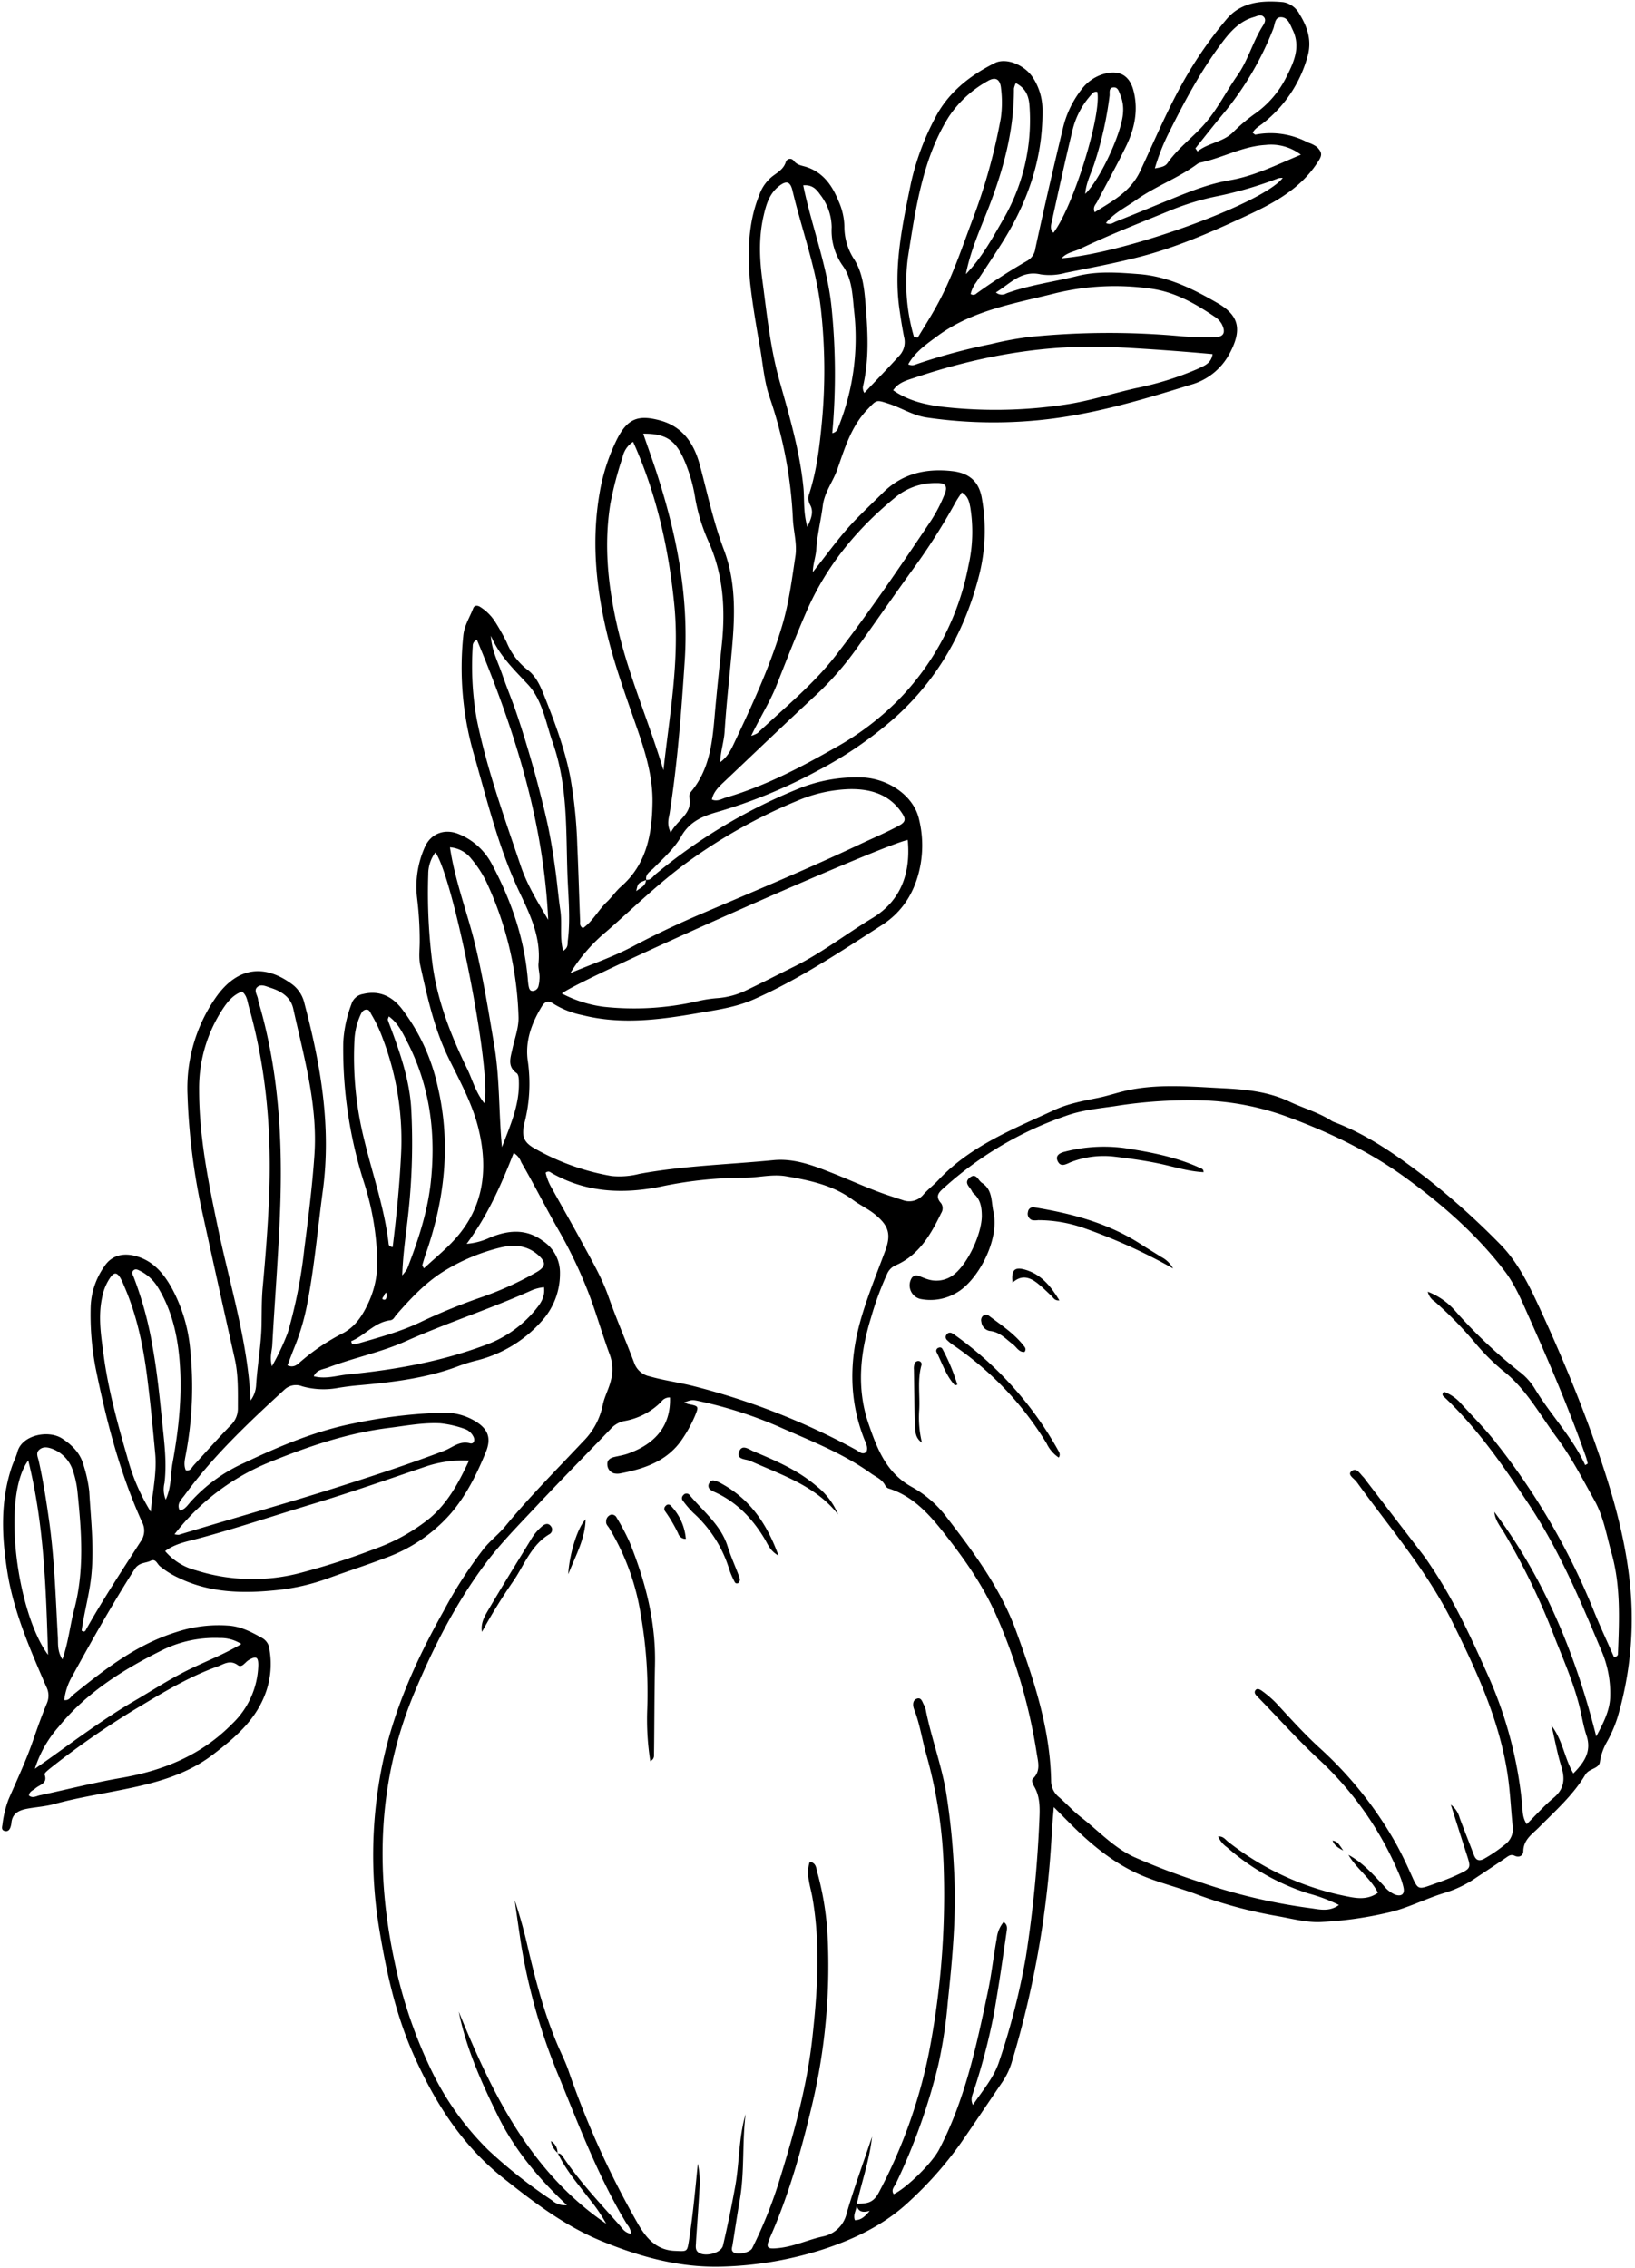 <?xml version="1.0" encoding="UTF-8"?><svg xmlns="http://www.w3.org/2000/svg" xmlns:xlink="http://www.w3.org/1999/xlink" data-name="Layer 1" height="572.2" preserveAspectRatio="xMidYMid meet" version="1.0" viewBox="57.4 20.9 412.5 572.2" width="412.5" zoomAndPan="magnify"><g id="change1_1"><path d="M220.39,242.87c1.2.19,1.72-.83,2.44-1.43a136.46,136.46,0,0,1,35.37-21.28,39,39,0,0,1,17-3.1c6.67.42,12.64,4.76,14,10.28a27.67,27.67,0,0,1,.43,11.77c-1.16,6.35-4.22,11.65-9.7,15.17-10.48,6.73-20.84,13.66-32.3,18.74-4.62,2.05-9.51,2.7-14.33,3.53-9.61,1.67-19.29,2.91-29,.46a22,22,0,0,1-7.16-2.8c-1.58-1.08-2.34-.56-3.2.87-2.53,4.24-4.13,8.71-3.35,13.72a39.66,39.66,0,0,1-.86,15.38c-.82,3.48-.24,5,2.91,6.68a59.53,59.53,0,0,0,19.06,6.75,20.27,20.27,0,0,0,7-.54c11.19-2.07,22.56-2.35,33.84-3.46,5.32-.52,10.2,1.41,15,3.31s9.69,4.19,14.72,5.82c.94.3,1.87.63,2.82.92a4.62,4.62,0,0,0,5.32-1.4c1.14-1.29,2.53-2.34,3.71-3.6C302.2,310,313,305.79,323.32,301c3.45-1.62,7.27-2.33,11-3.08,2.89-.58,5.69-1.61,8.58-2.14,7.72-1.43,15.48-.68,23.24-.3,5.71.28,11.34.88,16.55,3.35,3.53,1.67,7.35,2.72,10.66,4.86a3.43,3.43,0,0,0,.67.32c8.61,3.26,16,8.54,23.23,14.08a191.94,191.94,0,0,1,18.39,16.49c4.71,4.67,7.56,10.63,10.31,16.57,5,10.87,9.65,21.92,13.64,33.19,3.82,10.79,7.2,21.78,8.69,33.2a87.8,87.8,0,0,1-2.77,36.61,33.32,33.32,0,0,1-2.63,6.11,14.65,14.65,0,0,0-1.83,5.13c-.22,1.83-2.71,1.63-3.68,3.26-3.06,5.14-7.54,9.1-11.71,13.31-1.71,1.72-3.88,3.07-3.94,6,0,1.08-1,1.71-2.19,1.15-1-.47-1.59.1-2.32.59-2.55,1.75-5.13,3.44-7.7,5.15a28.75,28.75,0,0,1-7.65,3.63c-4.95,1.49-9.56,4-14.66,5.06a93.42,93.42,0,0,1-16.85,2.3c-3.51.1-7.07-.87-10.58-1.49a115.85,115.85,0,0,1-20.67-5.58c-3.9-1.48-8-2.51-11.91-4-6.52-2.43-11.92-6.39-16.92-11-2.23-2.07-4.33-4.27-7-6.93-.22,2.67-.41,4.6-.51,6.53a244.33,244.33,0,0,1-10.21,58.2,18.62,18.62,0,0,1-2.48,4.94c-3.4,5-6.74,10-10.2,15a93.53,93.53,0,0,1-13.21,14.95c-6.14,5.73-13.59,9.32-21.52,11.93a91.36,91.36,0,0,1-25.05,4.36c-10.8.42-21-2.35-30.91-6.42-9.26-3.81-17.07-9.75-24.83-15.92-10.35-8.23-17.13-18.87-22.46-30.77-4.56-10.14-6.93-20.82-8.74-31.65a114.09,114.09,0,0,1,.37-40.16c2.72-14.5,8.65-27.73,15.81-40.48a110.69,110.69,0,0,1,10.23-15.85c1.65-2,3.73-3.58,5.38-5.6,6.11-7.44,12.94-14.24,19.52-21.26a18.05,18.05,0,0,0,5-9.18c.41-2.18,1.66-4.3,2.14-6.6a10.71,10.71,0,0,0-.35-6.15c-2.06-5.54-3.61-11.28-5.82-16.75a115.91,115.91,0,0,0-7.07-14.63c-3.26-5.68-6.17-11.54-9.46-17.2A4.39,4.39,0,0,0,187,311.8c-3.1,7.89-6.46,15.64-11.87,22.92a16.86,16.86,0,0,0,6-1.63c4.54-1.82,9-2.27,13.28.93a9.57,9.57,0,0,1,4.27,8.17A17.74,17.74,0,0,1,194,354.3a32.31,32.31,0,0,1-16.54,9.9,40.75,40.75,0,0,0-4.59,1.45c-8,3-16.45,4-24.92,4.76q-2.77.24-5.51.71a19.85,19.85,0,0,1-8.81-.45,4.2,4.2,0,0,0-4.43.82c-9,8.26-17.93,16.65-25.18,26.58-.83,1.14-2.15,2.19-1.27,3.93,1.39-.25,2-1.4,2.83-2.29A40.39,40.39,0,0,1,119,390c8.94-4.24,18-8.08,27.77-10a126.78,126.78,0,0,1,22.39-2.68,15.09,15.09,0,0,1,7.81,1.95c3.5,2,4.5,4.33,3,8-2.29,5.6-4.95,11-9,15.67A39.73,39.73,0,0,1,154.55,414c-4.72,1.81-9.54,3.35-14.29,5.08a53.68,53.68,0,0,1-12.93,3c-8.52.9-17,.77-25-3.15A21.34,21.34,0,0,1,97.68,416c-.67-.59-1-1.94-2.29-1.3s-2.87.35-4,2.06c-5.59,8.76-10.68,17.78-15.67,26.88a15.72,15.72,0,0,0-2.12,6.19c1.28.17,1.61-.81,2.23-1.31,8-6.46,16.07-12.75,26.08-15.85a34,34,0,0,1,13.49-1.6c3.08.31,5.62,1.7,8.23,3.15a3.71,3.71,0,0,1,1.78,3,21.34,21.34,0,0,1-1.31,11.63c-2.57,6.35-7.53,10.54-12.76,14.57C104.16,469,95.66,471,87,472.69c-5.32,1.06-10.67,1.93-15.91,3.38-2.13.58-4.37.74-6.56,1.12s-4.07,1.1-4.26,3.75a4.38,4.38,0,0,1-.15.72c-.21.79-.63,1.42-1.53,1.2s-.67-1-.58-1.53a27,27,0,0,1,1.53-6.4c2.1-4.86,4.37-9.64,6.11-14.65,1.13-3.27,2.28-6.53,3.61-9.71a4.88,4.88,0,0,0-.23-4.2c-4-9.3-8.1-18.57-9.74-28.66-1.45-9-1.87-17.92,1.09-26.72.44-1.29,1.08-2.51,1.43-3.81,1.14-4.22,7.8-5.6,11.28-3.33,2.53,1.65,4.63,3.75,5.42,6.8a34.48,34.48,0,0,1,1.41,6.5c.42,7.51,1.37,15,.37,22.55-.57,4.27-1.72,8.43-2.29,12.62.82.55,1-.08,1.19-.42,4.24-7.54,9-14.77,13.65-22a4.68,4.68,0,0,0,.35-5.09c-5.62-12.45-9-25.58-11.7-38.92a71.54,71.54,0,0,1-1.21-15.47,18.87,18.87,0,0,1,3.44-10c1.77-2.71,4.58-3.48,7.8-2.65,4.59,1.2,7.27,4.54,9.37,8.39a39.79,39.79,0,0,1,4.46,14.8,91.6,91.6,0,0,1-1.07,26.9c-.25,1.33-.59,2.66,0,4,1.12.28,1.49-.68,2-1.27,3.1-3.36,6.12-6.79,9.3-10.07a5.82,5.82,0,0,0,1.84-4.25c0-4.2.14-8.39-.79-12.53q-4.05-18.06-8-36.13a162.42,162.42,0,0,1-3.92-30.43,39.93,39.93,0,0,1,7.26-24.79c5.34-7.49,12.21-8.44,19.4-2.95a8.32,8.32,0,0,1,2.85,4.66c4.1,15.48,6.81,31.06,4.63,47.2-1.29,9.53-2.11,19.13-3.94,28.59a57.57,57.57,0,0,1-3.25,11c-.59,1.47-1.14,2.95-1.73,4.49,1.42.66,2.35-.05,3.13-.77a53.91,53.91,0,0,1,11-7.42c3.24-1.77,5-4.76,6.37-7.77a23.86,23.86,0,0,0,2.14-10.83,69.12,69.12,0,0,0-3.19-18.91,110.57,110.57,0,0,1-5.38-35.73,32.07,32.07,0,0,1,2.08-9.74,3.64,3.64,0,0,1,2.9-2.51c4.11-1,7.32.57,9.77,3.69a49.66,49.66,0,0,1,9,19.3c3.49,14.52,1.92,28.68-2.94,42.61-.33.93-.6,1.87-.87,2.81,0,.09.1.22.41.8,2.64-2.46,5.39-4.67,7.73-7.25,7.36-8.07,8.53-17.63,6.07-27.86-1.54-6.41-4.76-12.18-7.61-18-3.61-7.42-5.34-15.37-7.1-23.31-.45-2-.13-4.18-.15-6.28a87.35,87.35,0,0,0-.66-10.71,24.49,24.49,0,0,1,1.87-12.69c1.53-3.7,5.23-5,8.86-3.38a16.37,16.37,0,0,1,8.06,7.34c4.81,9,8.16,18.48,9.1,28.72.07.73.11,1.48.25,2.2s.33,1.27,1.09,1.23a1.6,1.6,0,0,0,1.37-1.11,8.06,8.06,0,0,0,.27-1.79c.17-1.37-.36-2.74-.24-4,.64-6.74-2.15-12.42-4.92-18.28-5.28-11.21-8.12-23.27-11.55-35.12a78.64,78.64,0,0,1-2.5-29.33c.24-2.59,1.63-4.62,2.49-6.9.33-.87,1.21-.77,1.88-.29a12.08,12.08,0,0,1,3.63,3.63,55.82,55.82,0,0,1,2.91,5.16,16.89,16.89,0,0,0,5.28,7c2.15,1.6,3.24,4.07,4.19,6.46,2.65,6.65,5.18,13.38,6.57,20.41a117.71,117.71,0,0,1,1.8,17.3c.29,6.41.47,12.83.72,19.24,0,.58-.17,1.25.72,1.77,2.48-1.73,3.88-4.58,6.07-6.66,1.25-1.19,2.23-2.68,3.52-3.81,6.5-5.67,7.84-13.3,7.95-21.27.09-6.24-1.67-12.2-3.68-18.06-2.89-8.39-6-16.71-8-25.39-2.65-11.42-3.68-22.91-1.67-34.53a48.6,48.6,0,0,1,4.43-13.7c2.63-5.15,5.34-6.17,10.84-4.67,5.9,1.62,8.64,6.06,10.05,11.34,1.91,7.14,3.42,14.38,6.06,21.32,3,7.94,2.79,16.23,2.06,24.51-.62,7.14-1.45,14.26-1.9,21.4-.16,2.47-1,4.81-1.12,7.67,2-1.45,2.85-3.38,3.68-5.15,4.54-9.59,9-19.25,12-29.44,1.68-5.67,2.43-11.58,3.31-17.43.46-3.09-.47-6.14-.63-9.22a110.25,110.25,0,0,0-5.86-30.8c-1.32-3.8-1.67-7.94-2.34-12-1-5.72-2-11.43-2.63-17.19C246,84.45,246.12,77.07,249,70a10.27,10.27,0,0,1,3.4-4.71c1.26-.93,2.67-1.74,3.24-3.44a1.12,1.12,0,0,1,2-.41c.86,1.13,2,1.21,3.18,1.58,4.23,1.38,6.53,4.64,8.12,8.57A16.59,16.59,0,0,1,270.44,78a14.92,14.92,0,0,0,2.49,8.37c2.17,3.48,2.53,7.47,2.86,11.38.55,6.77.93,13.56-.58,20.29a2.35,2.35,0,0,0,.27,2c3-3.23,6.09-6.36,9-9.6a5,5,0,0,0,1-4.53c-.45-2.3-.82-4.62-1.15-6.94-1.55-10.85.75-21.37,2.9-31.88a65.28,65.28,0,0,1,6-16.26C296.55,44.28,302,40,308.4,36.79c2.83-1.39,7.41.4,9.57,3.65a15,15,0,0,1,2.44,8.39c.09,12.54-4,23.74-10.69,34.12q-3,4.67-6.1,9.28a7.6,7.6,0,0,0-1.33,2.84,1.13,1.13,0,0,0,1.49-.14,147.35,147.35,0,0,1,12.76-8.22,4.18,4.18,0,0,0,2.08-3.14c2.18-10.11,4.52-20.2,6.94-30.27a25.41,25.41,0,0,1,4.77-9.93,10.73,10.73,0,0,1,5.37-3.76c3.9-1.19,6.61.16,7.65,4.08,1.3,4.89.33,9.6-1.8,14-2.3,4.77-4.9,9.4-7.34,14.11-.37.71-1.18,1.32-.63,2.65,4.47-2.81,9-5.14,11.46-10.32,3.28-7,6.31-14.18,10-21a102.1,102.1,0,0,1,11.84-17.41c3.67-4.36,9-4.77,14.29-4.27a5.74,5.74,0,0,1,4.08,3c2,3.23,3.14,6.62,2.08,10.54a32.28,32.28,0,0,1-11.28,17c-.91.74-2.05,1.28-2.6,2.42.34.23.55.49.7.46a20,20,0,0,1,13.25,2A7.48,7.48,0,0,1,389.67,58c1.48,1.53,1.26,2.22.06,4-4.65,7.09-11.86,10.58-19.16,13.95-8.29,3.83-16.69,7.44-25.55,9.73-6.2,1.61-12.51,2.8-18.8,4.06a15,15,0,0,1-6.25.39c-4.86-1.11-7.63,2.27-11.31,4.55a2.28,2.28,0,0,0,2.67.23c5.82-2.13,12-2.9,17.95-4.39,5.06-1.26,10.25-.86,15.46-.46,7.41.58,13.72,3.77,19.91,7.35,5.15,3,6.25,6.45,3.08,12.47a15.86,15.86,0,0,1-10,8.12c-11.31,3.52-22.67,6.91-34.41,8.47a116.3,116.3,0,0,1-32.11-.23c-3.48-.5-6.43-2.47-9.72-3.52-3.08-1-2.91-.94-5.23,1.48-4.1,4.27-5.73,9.77-7.59,15.08-1.09,3.13-3.24,5.75-3.68,9.2-.47,3.66-1.4,7.28-1.64,11-.13,1.93-.86,3.77-.88,5.76,3.72-4.65,7.08-9.49,11.23-13.67,2.17-2.2,4.4-4.34,6.61-6.5,4.88-4.78,10.9-6.06,17.4-5.3,4.29.5,6.72,2.68,7.42,6.92a46,46,0,0,1-.55,18.74c-3.54,14.37-10.51,26.87-21.65,36.76a97.9,97.9,0,0,1-19.21,13.14,128.69,128.69,0,0,1-25.61,10.51c-3.47,1-6.75,2.4-8.79,6-1.74,3.08-4.49,5.54-7,8.08-.79.81-2.14,1.44-1.88,3-2.09.8-2.09.8-2.52,2.82C219,244.86,220.34,244.45,220.39,242.87Zm53.05,334.06c2.27-.1,4.14.07,5.64-2.78a129.61,129.61,0,0,0,12.69-35.39,208.87,208.87,0,0,0,3.75-45.69,118.49,118.49,0,0,0-4.43-29.55c-1.07-3.78-1.62-7.7-3.07-11.38-.33-.84-.45-2.2.62-2.63,1.3-.52,1.46.94,1.95,1.7a4.31,4.31,0,0,1,.43,1.4c1.4,6.89,3.87,13.48,5.07,20.46a177.43,177.43,0,0,1,2,19.47c.68,11.26-.41,22.45-1.58,33.63a117.93,117.93,0,0,1-2.39,15.72,152.71,152.71,0,0,1-10.68,29.91c-.39.8-1.31,1.61-.55,2.69,3.32-1.61,9.65-7.85,11.4-11.19,6.5-12.4,9.4-25.93,12.25-39.45,1-4.58,1.48-9.25,2.33-13.85a7.62,7.62,0,0,1,1.75-4.18c1.08.78.85,1.7.73,2.52-1,6.95-2,13.92-3.23,20.84a155.35,155.35,0,0,1-5.07,19.31c-.3,1-.91,2-.19,3.49,2.53-3.74,5.34-7,6.6-10.91a178,178,0,0,0,6.77-26.51A308.57,308.57,0,0,0,319.63,480c.12-2.84.22-5.68-1.27-8.29-.36-.64-.84-1.61-.33-2.09,2-1.9,1.26-4.23.94-6.28a138.48,138.48,0,0,0-10.44-35.37c-3.43-7.61-8.24-14.33-13.38-20.8-3.65-4.59-7.7-8.93-13.63-10.75a1.54,1.54,0,0,1-.78-.73c-.78-1.56-2.34-2.15-3.63-3.07-7.18-5.16-15.41-8.27-23.4-11.84A106.11,106.11,0,0,0,234,374.46c-2-.44-2-.43-4,.29a8.2,8.2,0,0,0,1.07.4c2.65.53,2.65.55,1.66,3a34.26,34.26,0,0,1-3,5.54c-3.68,5.69-9.44,7.72-15.66,8.92a3.9,3.9,0,0,1-1.83,0,2.36,2.36,0,0,1-1.61-2.27c-.06-1,.65-1.55,1.57-1.79,1.18-.3,2.42-.47,3.57-.88,7.3-2.56,10.91-7.4,10.66-14.19a2.59,2.59,0,0,0-2.22,1.11,17.31,17.31,0,0,1-9.37,4.85,6.29,6.29,0,0,0-3.44,2.06c-6.24,6.5-12.57,12.91-18.73,19.48-4.48,4.77-9.12,9.46-13,14.69-7.39,9.94-13,21-17.76,32.39-9.13,21.92-9.9,44.56-5,67.6a118.38,118.38,0,0,0,9.5,27.95,71.82,71.82,0,0,0,14.18,19.75A124,124,0,0,0,196.6,576a4.88,4.88,0,0,0,3.83,1.26c-7.36-6.91-13.28-14.12-17.41-22.52s-8-17-9.88-26.29c8.43,20.64,18,40.4,37.2,53.5a40,40,0,0,0-3.82-5.71c-3-3.93-6.26-7.61-8.39-12.11l-.09.09c.75-.1,1.11.42,1.45.93,4.15,6.17,9.24,11.56,14.15,17.1.76.86,1.37,2,3,2.25a4.28,4.28,0,0,0-1-2.34c-.53-.84-1-1.68-1.53-2.54-6.19-10.85-10.69-22.48-15.37-34a149.41,149.41,0,0,1-9.91-34.4q-.81-5.44-1.58-10.91a123,123,0,0,1,3.37,12.14c2,8.53,4.24,17,7.74,25.06.89,2,1.87,4,2.58,6.14a225.06,225.06,0,0,0,17.23,38c2.07,3.67,4.67,7,9.59,7.15,3,.12,3,.3,3.46-2.6,1-6.44,1.6-12.93,2.24-19.43a23.22,23.22,0,0,1,.39,6.8c-.23,4.32-.58,8.63-.85,12.94,0,.83-.27,1.78.37,2.47,1.41,1.53,6,.5,6.44-1.55,1.12-4.8,2.12-9.63,3-14.47,1.18-6.18.89-12.57,2.71-18.67-.92,7.22-.22,14.54-1.49,21.73-.66,3.77-1.21,7.55-1.82,11.32-.1.6-.39,1.19.13,1.72.87.89,4.24.24,4.84-.95a112.6,112.6,0,0,0,7.09-17.83c3.55-11.56,6.76-23.19,8.09-35.28,1.3-11.82,2.08-23.58,0-35.39-.52-2.9-1.7-5.88-.66-9,1.6.31,1.6,1.53,1.87,2.56a76,76,0,0,1,2.56,14.93,151.85,151.85,0,0,1-3.82,43.75c-2.69,11.4-5.83,22.68-10.58,33.45-1.24,2.8-.86,3.12,2.27,2.77,3.83-.42,7.32-2.11,11.06-2.92a7.64,7.64,0,0,0,5.95-5.84c1.86-6.36,4.15-12.6,6.41-19.33-.68,6.13-2.66,11.48-3.84,17,.06,1.33-1.05,2.52-.5,4.07,1.45,0,2.4-.73,3.75-2.35C274.35,579.42,273.72,578.38,273.44,576.93Zm183.9-186.37.64-.4c-.15-.57-.27-1.16-.47-1.73-4.26-12.1-9.29-23.88-14.52-35.59-1.75-3.94-3.45-8-6.09-11.4-6.9-9-15.34-16.4-24.43-23.07-9.41-6.92-19.85-11.89-30.8-15.89a68.24,68.24,0,0,0-20.58-3.94A119.35,119.35,0,0,0,338.58,300c-4.14.6-8.33,1-12.32,2.46a89,89,0,0,0-30.41,17.87c-1.29,1.18-2.8,2.19-1,4.17a2.27,2.27,0,0,1,0,2.48c-2.61,5.39-5.57,10.53-11.34,13.1a4.12,4.12,0,0,0-2.26,2.15,78.68,78.68,0,0,0-4.09,11.11c-2.75,8.89-3.72,17.85-.59,26.9,2.19,6.33,4.49,12.36,11,15.89a27.94,27.94,0,0,1,8.62,7.51c6.93,9,13.66,18,17.62,28.91,4.45,12.24,8.53,24.45,8.78,37.61a5.28,5.28,0,0,0,2,4.17c1.86,1.62,3.53,3.48,5.47,5,4.38,3.38,8.14,7.56,13.24,10a168.63,168.63,0,0,0,16.19,6.2,143.62,143.62,0,0,0,28.72,6.83c2.19.31,4.62.91,7-.83a40.42,40.42,0,0,0-7.72-2.91A57.45,57.45,0,0,1,367,487a6.6,6.6,0,0,1-2.28-2.76c1.3-.08,1.8.75,2.42,1.25a70.47,70.47,0,0,0,30,13.85c2.72.57,5.35.92,7.9-.9-1.86-3.68-5.4-6.05-7.43-9.55,3.6,1.94,6.19,4.91,8.89,7.77a7.41,7.41,0,0,0,2.88,2.26c1.58.53,2.44-.11,2.14-1.69a17.61,17.61,0,0,0-1-3.17,83.61,83.61,0,0,0-20.91-29.75c-5.24-4.91-10-10.29-15-15.37-.45-.46-.89-1-.47-1.59s1.08-.23,1.58.11a26.63,26.63,0,0,1,4.41,3.95c3.34,3.63,6.67,7.28,10.33,10.61a96.24,96.24,0,0,1,18.73,23.3c1.66,2.9,3.07,5.91,4.43,8.95,1.49,3.35,1.63,3.38,4.92,2.2,2.2-.78,4.42-1.56,6.53-2.55,3.54-1.64,3.49-1.7,2.32-5.29-1.29-4-2.53-7.93-3.95-12.41a6.23,6.23,0,0,1,2.24,3.38c1.16,3.13,2.4,6.21,3.58,9.32.51,1.35,1.32,1.63,2.58.95a38,38,0,0,0,5.19-3.53,4.93,4.93,0,0,0,2-4.81c-.36-3.44-.54-6.89-.93-10.33-1.67-14.74-7.81-28-14.24-41s-15.82-23.81-24.18-35.41c-.6-.83-2.32-1.76-1.42-2.6,1.36-1.27,2.24.57,3.16,1.43a4.37,4.37,0,0,1,.45.59q7.21,9.4,14.43,18.8c.83,1.08,1.58,2.21,2.33,3.34,5.79,8.65,10.08,18.05,14.31,27.54a104.11,104.11,0,0,1,8.5,32.4c.15,1.46,0,3.12,1.15,4.85,2.41-2.4,4.46-4.71,6.8-6.66,2.71-2.27,2.89-4.8,1.91-7.94s-1.57-6.47-2.46-10.26c2.92,3.86,3.25,8.25,5.51,12.06,2.81-2.83,4.65-5.59,3.3-9.62-.79-2.33-1.14-4.8-1.74-7.19-1.52-6.13-4.08-11.9-6.38-17.75a170.38,170.38,0,0,0-12.72-26.3c-1-1.59-2.23-3.12-2.39-5.12C447,419.14,454.86,438.09,460.12,459c1.87-3.49,3.3-6.39,3.5-9.58a27.21,27.21,0,0,0-2.28-12.26c-5.29-12.64-10.61-25.25-18.24-36.75-6.43-9.69-13-19.24-21.53-27.23-.27-.24-.39-.62.16-1.12a10.61,10.61,0,0,1,4.31,3c3,3.28,6.16,6.44,8.87,9.94a172.29,172.29,0,0,1,24.36,41.74c1.66,4.18,3.59,8.26,5.33,12.25.84-.13,1-.48,1-.84.33-8.51.74-17-1.61-25.38-1.27-4.49-2-9.17-4.31-13.3-3-5.4-5.83-10.9-9.51-15.87-4.32-5.82-7.77-12.37-13.67-16.94a54.21,54.21,0,0,1-7.05-7.08,96.3,96.3,0,0,0-10.09-10.31,4,4,0,0,1-1.74-2.47,17.59,17.59,0,0,1,7.11,5.05,123.71,123.71,0,0,0,15.84,15,15.53,15.53,0,0,1,4,4.33C448.56,377.84,454.08,383.44,457.34,390.56ZM195.06,316.77a13.55,13.55,0,0,0,1.56,3.92c2.62,4.74,5.33,9.44,7.91,14.22,2.28,4.22,4.7,8.36,6.32,12.94,2,5.69,4.42,11.24,6.55,16.89a5.25,5.25,0,0,0,3.94,3.43c3.48,1,7.06,1.47,10.56,2.33a176.17,176.17,0,0,1,41.49,16.21c.74.4,1.56,1.38,2.62.5.45-1.2-.17-2.23-.56-3.21-3.86-9.81-3.79-19.67-1-29.74,1.7-6.06,4.09-11.84,6.27-17.72,1.54-4.14.93-6.31-2.35-9.07-1.8-1.52-4-2.5-5.84-3.88-5-3.68-10.89-4.9-16.84-5.92-3.6-.61-7.13.42-10.67.37a102.35,102.35,0,0,0-21.24,2.31c-9.44,1.85-18.63,1.4-27.23-3.51C196.21,316.62,195.8,316.22,195.06,316.77Zm4.09-45.21a31.47,31.47,0,0,0,10.52,3.35,71.48,71.48,0,0,0,23.51-1.35,32.76,32.76,0,0,1,5.11-.82,19.85,19.85,0,0,0,7.13-1.86c4.12-1.95,8.17-4.05,12.26-6.07,7-3.44,13.15-8.25,19.79-12.26,7.28-4.39,9.72-11.4,8.95-19.72C280.4,233.86,203.57,267.93,199.15,271.56ZM237,222.62c1.39.61,2.49-.19,3.63-.52,9.76-2.85,18.7-7.55,27.48-12.54a70.66,70.66,0,0,0,15.89-12,66.13,66.13,0,0,0,17.73-33.92,38.38,38.38,0,0,0,.48-14.69c-.28-1.47-.57-2.87-2.15-3.81-.56.88-1.14,1.67-1.6,2.52a155.63,155.63,0,0,1-10.72,16.84c-4.7,6.49-9.26,13.08-13.92,19.6a77,77,0,0,1-10.38,12c-7.78,7.2-15.43,14.55-23.13,21.84C238.9,219.27,237.43,220.56,237,222.62ZM120.63,374.24a7.17,7.17,0,0,0,1.4-4c.32-5,1.26-10,1.36-15.07.06-3.19,0-6.42.3-9.57.67-7.35,1.26-14.7,1.58-22.07.72-16.48-.59-32.77-5.1-48.7-.36-1.27-.43-2.72-1.69-3.75-2.3.8-3.73,2.63-5,4.58a36.33,36.33,0,0,0-5.84,20.31c0,11.8,2.35,23.28,4.75,34.75C115.4,345.12,119.91,359.28,120.63,374.24Zm80.66-107.82c5.28-2.22,10.75-4.08,15.8-6.75,5.77-3.07,11.68-5.84,17.67-8.39,13.26-5.66,26.56-11.21,39.6-17.37,3.34-1.58,6.75-3,10-4.79,1.57-.87,1.52-1.64.72-2.9-3.16-4.92-8.06-6.34-13.43-6.22a36.24,36.24,0,0,0-12.95,2.88,133.53,133.53,0,0,0-28.33,15.89c-7.08,5.21-13.32,11.35-19.92,17.11A42.47,42.47,0,0,0,201.29,266.42Zm-25.56,123a29.2,29.2,0,0,0-10.94,1.5c-9.55,3.25-19.08,6.59-28.75,9.51s-19,6.07-28.63,8.65c-2.77.74-5.76,1.25-8.35,3.16a15.14,15.14,0,0,0,7.8,4.86,47.36,47.36,0,0,0,26.28.66,181.51,181.51,0,0,0,19-6.14,47.57,47.57,0,0,0,13.78-7.75C170.43,400,173.12,395,175.73,389.4Zm49.05-174.17c1.53-13.93,4.14-27.8,2.73-41.88s-4.45-27.82-10.38-41a6.06,6.06,0,0,0-2.66,3.9,88.68,88.68,0,0,0-3.09,11.8c-1.64,10.25-.61,20.4,1.67,30.5C215.87,191.12,221.08,202.88,224.78,215.23Zm138.55-105c-8.1-.74-16.06-1.32-24.06-1.73-17.53-.9-34.42,2.08-50.93,7.62-2,.67-4.24,1.18-5.6,3.23,3.9,2.73,8.31,3.67,12.64,4.2a117.85,117.85,0,0,0,30.25-.51c6.24-.86,12.24-2.85,18.37-4.23A77.23,77.23,0,0,0,359.51,114C361.11,113.23,363,112.66,363.33,110.2ZM64.71,473.92c.93.77,1.86.13,2.74-.06,6.86-1.47,13.66-3.21,20.55-4.4,10.71-1.85,20.28-5.79,28-13.66a21.22,21.22,0,0,0,6.57-14.8c0-2.1-.58-2.34-2.43-1.26-.89.52-1.69,2.06-2.74,1.28-2-1.46-3.55-.22-5.17.36-6.64,2.38-12.7,5.93-18.72,9.56a210,210,0,0,0-23.14,15.87c-.67.54-1.84,1.44-1.72,1.79.84,2.32-1.21,2.53-2.27,3.47C65.78,472.61,64.81,472.85,64.71,473.92ZM246.92,206.56a8.28,8.28,0,0,0,1.59-.68c6.72-6.34,14-12.19,19.67-19.5,8.52-11,16.35-22.55,24.11-34.12a38.4,38.4,0,0,0,3.39-6.56c.91-2.15.27-3-2.05-2.93a15.84,15.84,0,0,0-10,3.34C273.89,154,266.07,163.37,261,174.9c-2.71,6.2-5.14,12.52-7.64,18.8C251.7,197.94,249.21,201.78,246.92,206.56Zm-27.24-76.24c1.1,3.2,2.14,6.09,3.11,9,5.16,15.7,8.46,31.63,7.36,48.34-.85,12.82-1.8,25.6-3.79,38.31-.2,1.33-.83,2.81.26,5,1.73-3.37,5.62-4.72,4.69-9a1.94,1.94,0,0,1,.48-1.37c4.51-5.45,5.3-12,5.88-18.73.53-6.14,1.19-12.27,1.84-18.4.93-8.86.38-17.52-3.28-25.77a46.5,46.5,0,0,1-3.4-10.91,39.69,39.69,0,0,0-3.16-10.6C227.57,131.88,225.26,130.28,219.68,130.32Zm41.41,23.52c1.11-2.35,1.61-3.92.68-5.6a3.33,3.33,0,0,1-.18-2.84c1.87-5.79,2.57-11.79,3.15-17.8a139.17,139.17,0,0,0-.2-28.42c-1.12-10.4-4.8-20.11-7.19-30.16-.58-2.45-1.63-2.63-3.61-1-2.35,1.94-3.09,4.71-3.72,7.47-1.25,5.49-1,11-.22,16.55,1.1,8.3,1.94,16.61,4.21,24.75,2.49,8.88,5.14,17.75,6.08,27C260.4,146.85,260,150,261.09,153.84Zm26.9-47.9.94.16c1.68-2.8,3.46-5.56,5-8.43,3.68-6.73,6.07-14,8.75-21.13a144.82,144.82,0,0,0,7.23-25.9,28.47,28.47,0,0,0,.05-7.38c-.21-2.45-1.43-3.09-3.5-1.84a28.17,28.17,0,0,0-9.69,8.95c-4.52,7.23-6.72,15.3-8.32,23.55-.77,4-1.37,8-2,12A48.87,48.87,0,0,0,288,105.94Zm-1.45,6.88a2.22,2.22,0,0,0,2,0,148.34,148.34,0,0,1,18.86-5.1,82.37,82.37,0,0,1,10.16-1.85,199.08,199.08,0,0,1,37.66-.15,77.78,77.78,0,0,0,8.5.27c2.42,0,3-1.17,1.94-3.29a5.18,5.18,0,0,0-1.77-1.86c-5-3.4-10.25-6.38-16.43-7.15a63.53,63.53,0,0,0-23.81,1.2c-10.24,2.59-20.74,4.25-29.55,10.66C291.31,107.63,288.33,109.59,286.54,112.82ZM101.43,408a4.3,4.3,0,0,0,1.1.13c13.3-4.06,26.7-7.78,40-12,9-2.87,18-5.8,26.91-9.19,2.11-.8,3.87-2.61,6.54-1.89,1,.26,1.37-.86.79-1.81a3.81,3.81,0,0,0-2.21-1.85,25.77,25.77,0,0,0-6.09-1.39c-4.35-.22-8.61.62-12.87,1.15-10.58,1.31-20.57,4.73-30.41,8.75A57.89,57.89,0,0,0,101.43,408ZM126,365.62a60.21,60.21,0,0,0,4-8.48,122.83,122.83,0,0,0,4.16-21c1-7.83,2-15.66,2.55-23.54.94-12.78-2.62-24.93-5.32-37.2-.65-2.93-3-4.41-5.71-5.27-1.15-.36-2.5-1.12-3.47-.08-.83.89.27,2.07.31,3.15a3.12,3.12,0,0,0,.19.71c4.74,16.16,5.91,32.75,5.45,49.44-.34,12.33-1.4,24.63-2.07,37C126,361.81,125.4,363.35,126,365.62Zm44.92-130.94c1.32,8.78,4.52,16.8,6.49,25.12s3.31,16.65,4.71,25,1.1,17,1.92,25.52c2.08-5.41,4.46-10.67,4.27-16.57,0-.72-.1-1.76-.55-2.08-2.4-1.7-1.58-3.84-1.11-6,.59-2.76,1.68-5.56,1.57-8.3A86.34,86.34,0,0,0,180,243.17a28,28,0,0,0-3.65-5.54A7.53,7.53,0,0,0,170.94,234.68ZM95.44,402.33c.4-4.94,1.58-9.77,1.12-14.68-.6-6.38-1.2-12.76-2-19.1-1-7.95-2.61-15.8-5.85-23.21a17.34,17.34,0,0,0-.93-2c-.86-1.41-1.55-1.48-2.49-.21a13,13,0,0,0-2.12,5.08c-1.07,4.93-.26,9.83.39,14.69,1.17,8.68,3.49,17.12,5.92,25.52A50.82,50.82,0,0,0,95.44,402.33Zm82.3-220a1.61,1.61,0,0,0-1.07,1.58,76.66,76.66,0,0,0,1,18.41c2.57,12.71,7,24.88,11.13,37.11,1.63,4.82,4.33,9.16,6.91,13.54C194.56,228.27,187.27,205.14,177.74,182.37ZM156.47,335.54c.93-7.56,1.68-15,2.07-22.51A72.06,72.06,0,0,0,154,283a34.88,34.88,0,0,0-2.81-6c-.38-.6-.55-1.51-1.51-1.36-.8.13-1.13.87-1.43,1.55a17.42,17.42,0,0,0-1.42,6.08,86,86,0,0,0,2.48,25.28c2.1,8.73,5.13,17.24,6.15,26.22C155.5,335.09,155.68,335.43,156.47,335.54Zm23.12-36.29c2-7.76-7.81-57.09-12.35-63.28a9.27,9.27,0,0,0-1.8,5.56,140,140,0,0,0,1.11,22.89c1.27,9.23,4.68,17.86,8.74,26.2C176.62,293.36,177.35,296.4,179.59,299.25Zm-33.61,60,.22.71a3.44,3.44,0,0,0,1.05.05c5.68-1.65,11.4-3.15,16.75-5.78a149.36,149.36,0,0,1,15.07-6.11,82.35,82.35,0,0,0,13.75-6.28c2.35-1.38,2.38-2.55.28-4.36-2.91-2.52-6.31-2.63-9.78-1.74a49.25,49.25,0,0,0-13.92,5.88c-4.66,2.89-8.37,6.87-12,11-.48.54-.68,1.28-1.55,1.39C151.87,354.51,149.47,357.85,146,359.29ZM66.2,467.16c4.2-2.89,8.23-5.9,12.35-8.79s8.31-5.74,12.69-8.29,8.77-5.43,13.42-7.74c4.39-2.19,9.06-3.93,13.62-6.65a9.69,9.69,0,0,0-5.47-1.52,30,30,0,0,0-14,2.83c-10,4.92-19.44,10.76-26.62,19.58A29.25,29.25,0,0,0,66.2,467.16ZM194.65,345.67a10.49,10.49,0,0,0-3.43.93c-10.34,4.61-21.14,8.09-31.48,12.71-6.3,2.82-13.14,4.16-19.57,6.62-1.26.48-2.86.53-3.61,2.21,3.07.79,5.82-.19,8.61-.47,11.78-1.15,23.36-3.2,34.51-7.35a29.15,29.15,0,0,0,12.61-8.72C193.59,350,195,348.34,194.65,345.67Zm-13.4-164.36c.16,3.57,1.79,6.63,2.9,9.85s2.37,6.22,3.45,9.36,2.15,6.56,3.13,9.87,1.92,6.63,2.78,10,1.7,6.69,2.38,10.07,1.16,6.55,1.62,9.84.76,6.86,1.26,10.27-.23,6.76.71,10.24c1.35-.83,1.08-1.77,1.18-2.6.68-5.42.13-10.84-.08-16.25-.42-11.29.14-22.67-3.7-33.62-1.8-5.1-2.6-10.81-6.35-14.81C187,189.74,183.34,186.25,181.25,181.31ZM73.14,439.57c1.55-4.43,1.93-8.63,3-12.66,2.58-9.76,1.83-19.59.83-29.43a23.77,23.77,0,0,0-1.14-5.42,8.7,8.7,0,0,0-5.09-5.56c-1.18-.45-2.46-.75-3.49.23-.85.81-.28,1.83-.07,2.78,1.19,5.3,2,10.66,2.74,16C71.19,415,71.46,424.49,72,434,72.08,435.66,71.83,437.43,73.14,439.57ZM348.76,63.39c1.59-.31,2.58-.46,3.19-1.34,2.56-3.68,6.2-6.33,9.15-9.63,3.39-3.79,5.6-8.38,8.5-12.5,2.7-3.85,3.88-8.49,6.37-12.45.41-.64,1-1.61.23-2.34s-1.61-.15-2.44.08c-3.52,1-5.83,3.5-7.94,6.3-5.29,7-9.44,14.7-13.34,22.53A52.34,52.34,0,0,0,348.76,63.39Zm-81.38,66.8a1.93,1.93,0,0,0,1.54-1.53,60,60,0,0,0,4-29c-.44-4-.44-8.29-2.9-11.71a15.28,15.28,0,0,1-2.79-9.7,13.72,13.72,0,0,0-2.89-8.23c-.9-1.27-1.93-2.57-4.29-2.36,2.12,10.33,6,20.1,7.12,30.52A166.43,166.43,0,0,1,267.38,130.19ZM99.22,399.26c1.48-3.31,1.18-6.33,1.71-9.2,1.58-8.62,2.51-17.29,1.76-26.07-.55-6.44-2-12.63-5.41-18.22a11.15,11.15,0,0,0-4.54-4.23c-.54-.26-1.14-.63-1.7-.09s-.12,1.13.1,1.68A91.72,91.72,0,0,1,96,361.28c1.08,6.08,1.69,12.19,2.31,18.32.53,5.16,1.22,10.27.59,15.47A6.7,6.7,0,0,0,99.22,399.26Zm59.66-56.58a11.54,11.54,0,0,0,1.24-1.62c2.66-6.91,5-13.83,5.9-21.3,1.44-12.6-.05-24.62-5.85-35.95-1.19-2.32-2.35-4.8-4.67-6.47-.13.42-.31.68-.25.87.21.7.5,1.38.76,2.07,2.46,6.6,4.73,13.3,5.14,20.36a163.23,163.23,0,0,1-.68,25.87C159.94,331.64,159.09,336.74,158.88,342.68ZM69.53,438.42c-.53-16.85-1-32.92-5-49.06C57.6,398.84,61.87,428.22,69.53,438.42ZM359,58.32l.53.79c2.68-2.16,6.31-2.29,8.87-4.76a45.2,45.2,0,0,1,5.33-4.56,24.84,24.84,0,0,0,8.16-9.34c1.85-3.72,3.78-7.6,1.65-12-.64-1.33-1.16-3.05-2.76-3.2-1.81-.17-1.69,1.81-2.15,2.94a78.15,78.15,0,0,1-12,20.67C364,52,361.51,55.18,359,58.32Zm26.61,1.62a12.39,12.39,0,0,0-8.92-2.47c-5.84.34-10.91,3.31-16.5,4.46a1.94,1.94,0,0,0-.67.31c-4.86,3.62-10.66,5.66-15.57,9.18-2.53,1.81-5.46,3.16-7.52,5.74,1.1.59,1.85-.1,2.59-.39,4.58-1.8,9.12-3.71,13.68-5.56,4.9-2,9.76-3.95,15.05-4.85C373.8,65.32,379.33,62.57,385.58,59.94ZM325.23,86.06c16.13-1.25,50.86-13.84,55.8-20.27a4.12,4.12,0,0,0-1.11.09,96.24,96.24,0,0,1-15.61,4.56A66.15,66.15,0,0,0,352.64,74c-7.64,3.15-15.35,6.14-22.81,9.72C328.31,84.41,326.52,84.64,325.23,86.06Zm-24.14,4c4.07-4.17,6.8-9.27,9.67-14.25a49.73,49.73,0,0,0,6.39-28c-.14-2.5-.87-4.63-3.47-5.94a5.88,5.88,0,0,0-.47,1.37c.06,10.37-2.58,20.16-6.27,29.75C304.78,78.55,302.27,84,301.09,90.05ZM334.25,44.1c-.92-.23-1.32.46-1.8,1a20.38,20.38,0,0,0-4.5,8.82c-1.83,7.54-3.48,15.13-5.15,22.71-.21,1-.6,2.08.38,3C328.21,73,335.33,49.92,334.25,44.1ZM331.2,69.82c3.84-3.73,9.3-15.61,9.54-20.52a9.67,9.67,0,0,0-.65-4.35c-.38-.87-.59-2.12-1.81-2s-.85,1.36-.94,2.13A91.21,91.21,0,0,1,333.55,62C332.75,64.55,331.4,66.93,331.2,69.82ZM154.85,347c-.16.17-.39.3-.41.46-.06.49-1.13,1.21-.15,1.36C155,348.92,155,347.77,154.85,347Z"/></g><g id="change1_2"><path d="M305.11,327.82c0-2.14-.26-4.19-2-5.74a1.72,1.72,0,0,1-.46-.56c-.46-1.13-2.23-2.14-.6-3.49s2.1.67,3.1,1.32c2.72,1.76,2.31,4.74,2.88,7.26,1.64,7.38-4.13,17.55-9.26,20.43a12.8,12.8,0,0,1-9.25,1.57,3.54,3.54,0,0,1-2.11-5.25,1.42,1.42,0,0,1,1.63-.58c.82.25,1.6.66,2.43.89a7.12,7.12,0,0,0,6.9-1.45C301.75,339.32,305,332.28,305.11,327.82Z"/></g><g id="change1_3"><path d="M361.06,316.64c-3.81-.18-7.44-1.36-11.1-2.14s-7.52-1.31-11.31-1.77a23,23,0,0,0-11.26,1.45l-.33.16c-1.05.47-2.14.93-2.81-.48-.56-1.19.11-2,1.91-2.41a39.06,39.06,0,0,1,15-.88c6.45,1,12.86,2.21,18.86,4.94C360.47,315.71,361.05,315.77,361.06,316.64Z"/></g><g id="change1_4"><path d="M353.36,340.94a139.49,139.49,0,0,0-22.47-10.19,34.85,34.85,0,0,0-11.58-2,5.07,5.07,0,0,1-1.46,0,1.68,1.68,0,0,1-1.1-2.08,1.31,1.31,0,0,1,1.61-1.15c9.54,1.56,18.75,4,27,9.38,1.65,1.07,3.34,2.07,5,3.13A7.06,7.06,0,0,1,353.36,340.94Z"/></g><g id="change1_5"><path d="M324.52,388.65a8.81,8.81,0,0,1-3.06-3.56A80.55,80.55,0,0,0,298,360.34a11.5,11.5,0,0,1-1.72-1.39,1,1,0,0,1-.05-1.35,1,1,0,0,1,1.3-.35,3.84,3.84,0,0,1,.93.59,88.8,88.8,0,0,1,25.74,28.69C324.51,387.14,325.08,387.76,324.52,388.65Z"/></g><g id="change1_6"><path d="M315.88,362c-1.42.12-2-1.22-2.9-1.89-1.84-1.39-3.33-3.18-5.92-3.42a2.6,2.6,0,0,1-2.07-2.32,1.45,1.45,0,0,1,.59-1.61,1.16,1.16,0,0,1,1.37.15c3,2.28,6.24,4.37,8.63,7.41C315.93,360.74,316.44,361.24,315.88,362Z"/></g><g id="change1_7"><path d="M290,384.88c-1.83-1.26-1.68-3.08-1.74-4.71-.2-4.56-.21-9.13-.28-13.7a3.61,3.61,0,0,1,.14-1.44,1,1,0,0,1,1.14-.73.82.82,0,0,1,.59,1.14c-1,3.65-.34,7.37-.53,11.06A26.91,26.91,0,0,0,290,384.88Z"/></g><g id="change1_8"><path d="M324.69,349c-1.19.11-1.5-.63-2-1.12-1.16-1.1-2.3-2.22-3.55-3.22-2-1.57-4.08-2.17-6.29-.13-.33-3.17.48-4,3-3.34C320,342.31,322.49,345.37,324.69,349Z"/></g><g id="change1_9"><path d="M298.93,370.26c-.42.09-.59.17-.63.13-2.21-2.38-3.15-5.47-4.58-8.28a.8.8,0,0,1,.51-1.18.71.71,0,0,1,.94.31A48.92,48.92,0,0,1,298.93,370.26Z"/></g><g id="change1_10"><path d="M396.29,487.79c-1.65-.86-2.3-1.46-2.7-2.5C394.86,485.43,395.28,486.32,396.29,487.79Z"/></g><g id="change1_11"><path d="M221.47,465.25a67.55,67.55,0,0,1-.77-13.18,113.89,113.89,0,0,0-1.6-23.56,60.24,60.24,0,0,0-8-22.07c-.32-.51-.84-.94-.77-1.61a1.76,1.76,0,0,1,1.12-1.74,1.31,1.31,0,0,1,1.54.74,56.5,56.5,0,0,1,3.27,6.2c4,9.9,6.63,20.09,6.39,30.89-.16,7.39-.14,14.79-.24,22.19C222.35,463.77,222.67,464.6,221.47,465.25Z"/></g><g id="change1_12"><path d="M268.85,403c-5.75-7.29-14.24-9.95-22.19-13.52-1.09-.49-3.37-.27-2.83-2.14.67-2.28,2.55-.73,3.7-.25,5.57,2.34,11.13,4.71,15.81,8.7A17.74,17.74,0,0,1,268.85,403Z"/></g><g id="change1_13"><path d="M179,432.63c-.4-2.33.78-4.14,1.8-5.88,3.49-5.95,7.14-11.81,10.73-17.7a12.71,12.71,0,0,1,2.64-3.07c.73-.62,1.56-.91,2.23,0a1.33,1.33,0,0,1-.38,2c-4.51,2.68-6.24,7.51-8.92,11.56A141.9,141.9,0,0,0,179,432.63Z"/></g><g id="change1_14"><path d="M244.09,419.6c-.17.29-.24.58-.41.69a.62.62,0,0,1-.92-.25,22.58,22.58,0,0,1-1.32-3,31.61,31.61,0,0,0-9.16-14.48,25.89,25.89,0,0,1-2.63-3.08,1,1,0,0,1,.14-1.34,1,1,0,0,1,1.62,0c3.44,4.12,7.86,7.5,9.57,12.93.81,2.58,1.93,5,2.89,7.58A7.06,7.06,0,0,1,244.09,419.6Z"/></g><g id="change1_15"><path d="M253.81,413.38c-2.16-1.19-2.7-2.9-3.53-4.27-3.05-5.06-6.95-9.16-12.38-11.67a8.38,8.38,0,0,1-1.29-.69,1.22,1.22,0,0,1-.26-1.65,1,1,0,0,1,1.18-.66,5.22,5.22,0,0,1,1.37.49C246.34,398.81,250.81,405.08,253.81,413.38Z"/></g><g id="change1_16"><path d="M205.15,404.23c-.11,4.84-2.44,9-4.39,13.85C201.05,413,203.09,406.29,205.15,404.23Z"/></g><g id="change1_17"><path d="M230.43,409.16a1.92,1.92,0,0,1-1.91-1.32,36.92,36.92,0,0,0-3.35-5.69,1,1,0,0,1,.21-1.34.81.81,0,0,1,1.28,0A13.63,13.63,0,0,1,230.43,409.16Z"/></g><g id="change1_18"><path d="M198.13,564.1a4.8,4.8,0,0,1-1.73-3,3.37,3.37,0,0,1,1.65,3.07Z"/></g></svg>